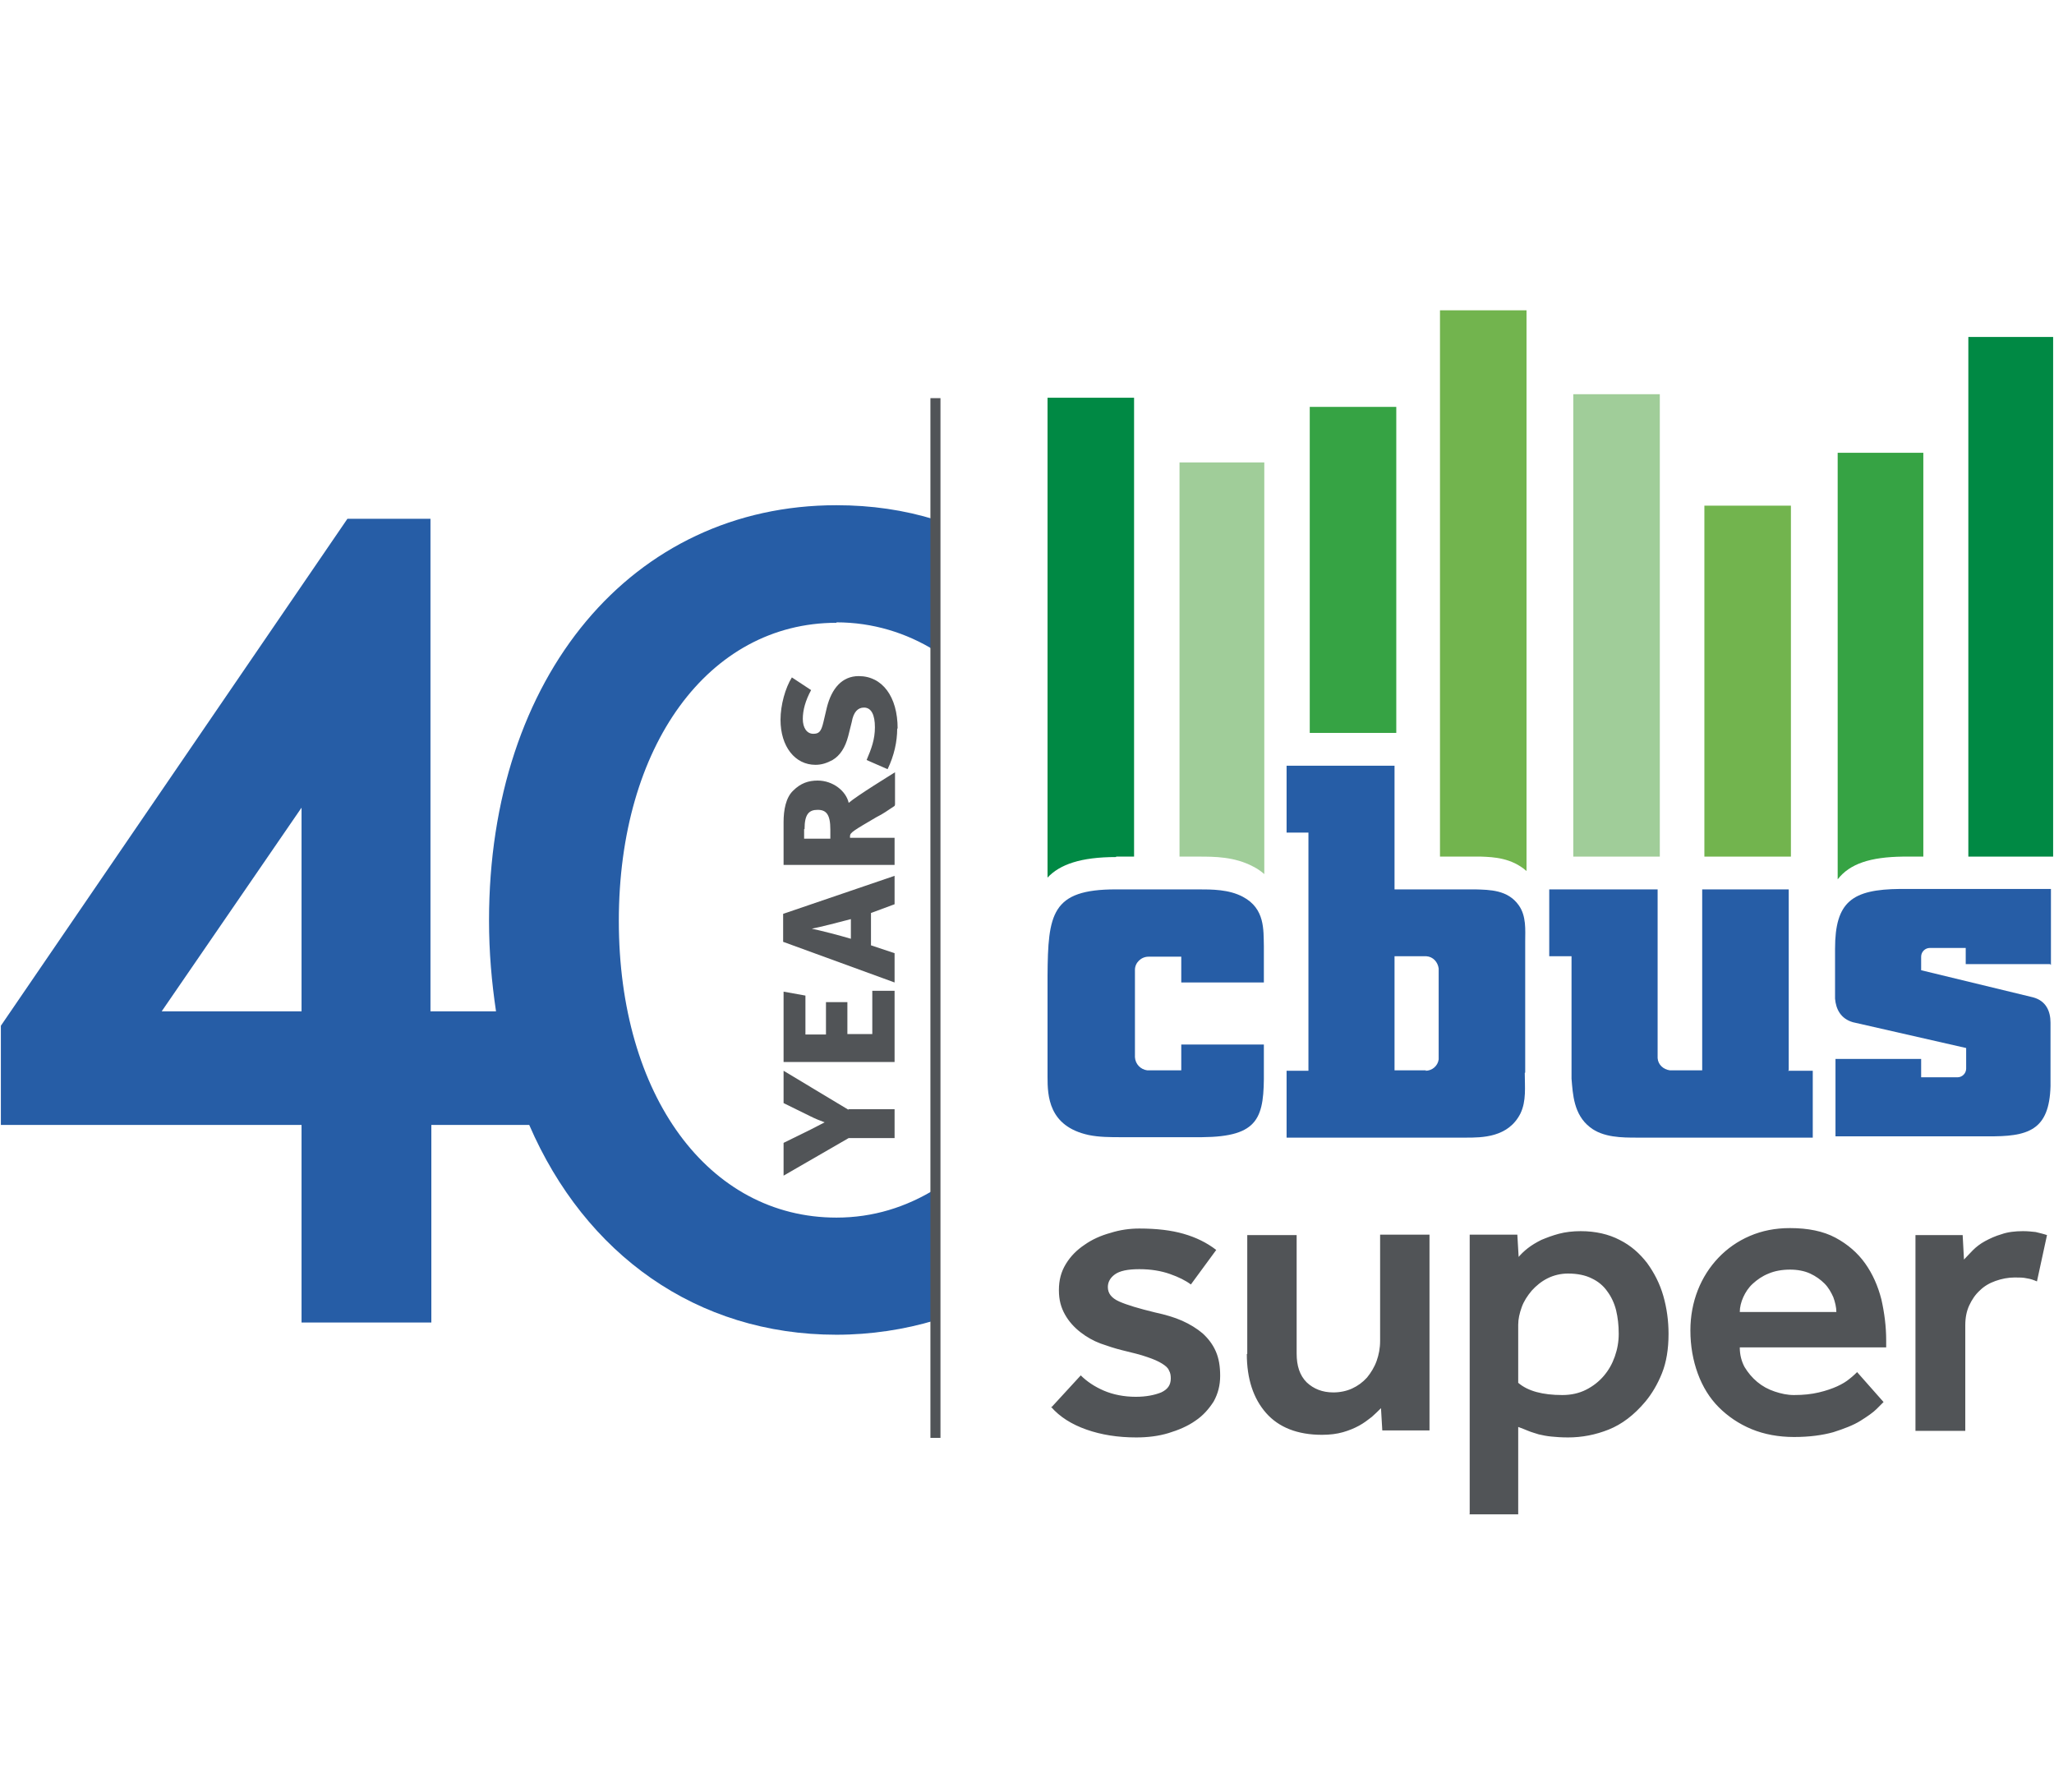 <?xml version="1.0" encoding="UTF-8"?><svg id="a" xmlns="http://www.w3.org/2000/svg" viewBox="0 0 47 41"><path d="M27.42,19.6c.37,0,.83,0,1.26.23.1.05.18.11.25.17v-9.42h-1.94v9.02h.43Z" fill="#a0cd99" fill-rule="evenodd" stroke-width="0"/><path d="M25.54,19.6h.41v-10.5h-1.98v10.98c.28-.3.76-.47,1.57-.47" fill="#008944" fill-rule="evenodd" stroke-width="0"/><path d="M33.85,19.6h.04c.29.01.7.03,1.04.33V7.1h-1.98v12.5h.9Z" fill="#72b44e" fill-rule="evenodd" stroke-width="0"/><rect x="29.97" y="9.31" width="1.98" height="7.46" fill="#36a344" stroke-width="0"/><rect x="39" y="11.57" width="1.98" height="8.03" fill="#72b44e" stroke-width="0"/><rect x="36" y="9.02" width="1.98" height="10.58" fill="#a0cd99" stroke-width="0"/><path d="M43.53,19.6h.48v-9.24h-1.96v9.76c.28-.36.75-.51,1.49-.52" fill="#36a344" fill-rule="evenodd" stroke-width="0"/><polygon points="46.92 19.6 46.98 19.6 46.98 7.71 45.04 7.71 45.04 19.6 46.92 19.6" fill="#008944" fill-rule="evenodd" stroke-width="0"/><path d="M28.92,24.49v-.59h-1.89v.59h-.78c-.15-.02-.27-.14-.28-.3v-2c0-.16.14-.3.31-.3h.75v.59h1.89v-.83c-.01-.37.03-.86-.48-1.13-.32-.17-.7-.17-1.03-.17h-1.88c-1.47,0-1.55.56-1.56,1.98v2.31c0,.43.02,1.13.94,1.33.24.05.5.05.75.05h1.84c1.32-.01,1.43-.45,1.42-1.53" fill="#265da6" stroke-width="0"/><path d="M40.93,24.49v-4.14h-1.98v4.14h-.74c-.15-.02-.27-.13-.28-.28v-3.86h-2.48v1.53h.51v2.8c.03.36.05.82.42,1.11.3.24.74.24,1.08.24h4.02v-1.53h-.57Z" fill="#265da6" stroke-width="0"/><path d="M34.9,24.54v-3c0-.26.03-.58-.15-.83-.25-.35-.66-.35-.99-.36h-1.09s-.76,0-.76,0v-2.83h-2.47v1.53h.5v5.45h-.5v1.53h3.28s.01,0,.01,0h.81c.37,0,.97,0,1.25-.55.14-.29.1-.61.1-.93M32.63,24.49h-.72v-2.61h.73c.15.01.26.13.28.28v2.08c-.02.15-.15.26-.3.26" fill="#265da6" stroke-width="0"/><path d="M46.93,22.08v-1.74h-3.45c-1.1.01-1.49.29-1.49,1.37v1.14c.02.24.13.46.41.54h0l2.59.59v.47c0,.11-.09.2-.2.2h-.83v-.42h-1.96v1.77h3.64c.88-.01,1.31-.22,1.28-1.35v-1.25c0-.26-.1-.5-.4-.58h0l-2.56-.62v-.31c0-.11.09-.2.2-.2h.82v.37h1.93Z" fill="#265da6" stroke-width="0"/><path d="M43.84,32.74h1.13v-2.42c0-.17.03-.32.09-.45.06-.13.14-.25.24-.34.1-.1.22-.17.36-.22.14-.05.29-.08.44-.08.11,0,.2,0,.28.02.08.01.16.04.23.07l.23-1.06c-.09-.03-.18-.05-.26-.07-.09-.01-.18-.02-.29-.02-.18,0-.35.02-.49.07-.14.04-.27.1-.38.16-.11.06-.2.13-.28.21-.08.08-.14.15-.2.21l-.03-.56h-1.08v4.48ZM39.81,30.02c0-.11.03-.23.08-.34.05-.11.12-.22.22-.31.1-.09.21-.17.36-.23.14-.06.31-.09.49-.09.17,0,.33.03.46.09.13.06.24.14.33.23.09.09.15.2.2.31.04.11.07.23.07.34h-2.2ZM42.49,31.4s-.09.09-.17.15c-.07.06-.17.12-.28.17-.11.05-.25.1-.42.14s-.35.06-.57.06c-.15,0-.29-.03-.44-.08-.15-.05-.28-.12-.4-.22-.12-.1-.21-.21-.29-.34-.07-.13-.11-.28-.11-.45h3.35v-.16c0-.32-.04-.63-.11-.94-.08-.31-.2-.58-.37-.82-.17-.24-.4-.44-.68-.59-.28-.15-.63-.22-1.04-.22-.34,0-.64.06-.92.18-.28.12-.52.29-.72.5-.2.21-.36.46-.47.74-.11.28-.17.59-.17.92,0,.36.06.69.17.99.11.3.27.56.48.77.21.21.46.38.75.5.29.12.62.18.97.18s.65-.04.9-.11c.25-.08.46-.16.62-.26.16-.1.29-.19.37-.27.09-.09.14-.14.16-.16l-.61-.69ZM34.74,30.31c0-.13.03-.26.08-.4.05-.14.13-.26.23-.38.1-.11.22-.21.36-.28.14-.07.3-.11.47-.11.22,0,.4.04.54.11.15.07.27.17.36.3.09.12.16.27.2.43.04.17.06.34.06.54,0,.18-.03.35-.09.52-.06.17-.14.31-.25.44-.11.13-.25.24-.41.32-.16.08-.34.12-.54.12-.45,0-.79-.09-1.01-.28v-1.33ZM33.62,34.65h1.12v-2c.08.03.16.06.23.09.07.03.15.05.24.08.09.02.18.04.29.05.1.01.23.02.38.02.32,0,.63-.06.93-.18.3-.12.58-.33.84-.64.15-.18.28-.4.38-.65.1-.25.15-.55.15-.9,0-.3-.04-.59-.12-.87-.08-.28-.21-.53-.37-.75-.17-.22-.37-.4-.63-.53-.25-.13-.55-.2-.89-.2-.18,0-.35.02-.5.06-.15.04-.28.09-.4.14-.12.06-.22.12-.31.19-.09.07-.16.14-.21.2l-.03-.51h-1.09v6.39ZM28.53,30.98c0,.57.15,1.02.44,1.35.29.33.72.5,1.28.5.18,0,.34-.02.48-.06.14-.04.26-.09.37-.15.11-.06.2-.13.29-.2.08-.07.15-.14.21-.2l.03.51h1.08v-4.48h-1.13v2.43c0,.17-.03.32-.08.46-.05.14-.13.27-.22.38-.1.11-.21.19-.34.25-.13.06-.28.09-.43.09-.25,0-.45-.08-.61-.23-.16-.16-.23-.38-.23-.66v-2.71h-1.13v2.72ZM24.05,32.19c.2.23.47.4.81.52.34.12.72.18,1.14.18.26,0,.51-.03.74-.1.23-.07.44-.16.61-.28.18-.12.31-.27.42-.44.1-.18.15-.37.15-.59s-.03-.4-.1-.56c-.07-.16-.17-.29-.3-.41-.13-.11-.29-.21-.47-.29s-.39-.14-.62-.19c-.37-.09-.64-.17-.82-.25-.18-.08-.26-.19-.26-.33,0-.11.05-.21.16-.29.11-.08.29-.12.56-.12s.5.04.7.11c.2.07.36.15.48.24l.58-.79c-.22-.17-.47-.29-.75-.37-.28-.08-.61-.12-1.01-.12-.22,0-.44.03-.66.1-.22.06-.42.15-.59.27-.18.12-.32.26-.43.44-.11.18-.16.37-.16.6s.05.4.14.56c.09.16.21.29.35.4.14.11.3.2.46.26.17.06.32.11.48.15.25.06.45.11.59.16.15.05.26.1.34.15.08.05.14.1.16.16.03.05.04.11.04.18,0,.15-.07.25-.22.32-.15.06-.34.1-.58.1-.27,0-.52-.05-.73-.14-.21-.09-.39-.21-.53-.35l-.68.74Z" fill="#515457" stroke-width="0"/><path d="M19.14,14.24c.83,0,1.6.24,2.26.65v-3c-.71-.22-1.46-.33-2.26-.33-4.67,0-7.95,3.91-7.95,9.5,0,.73.06,1.41.16,2.08h-1.5v-11.27h-1.9L.02,23.47v2.27h6.88v4.52h2.97v-4.52h2.24c1.28,2.96,3.83,4.8,7.03,4.8.79,0,1.56-.12,2.26-.33v-3c-.67.41-1.42.65-2.26.65-2.93,0-4.98-2.79-4.98-6.79s2.05-6.82,4.98-6.82M6.9,23.14h-3.2l3.2-4.66v4.66Z" fill="#265da6" stroke-width="0"/><path d="M19.42,25.38h1.05v.66h-1.05l-1.49.86v-.75l.63-.31c.1-.05.21-.11.31-.16-.11-.04-.21-.08-.33-.14l-.61-.3v-.74l1.48.89h0Z" fill="#515457" stroke-width="0"/><polygon points="20.47 24.3 17.93 24.3 17.93 22.69 18.43 22.78 18.43 23.67 18.9 23.67 18.9 22.93 19.39 22.93 19.39 23.66 19.96 23.66 19.96 22.67 20.47 22.67 20.47 24.3" fill="#515457" stroke-width="0"/><path d="M20.47,20.69l-.54.2v.74l.54.18v.67l-2.55-.93v-.64l2.55-.87v.67h0ZM18.53,21.24c.25.05.67.16.94.24v-.45c-.26.07-.69.18-.94.23" fill="#515457" stroke-width="0"/><path d="M20.47,18.44c-.17.11-.24.17-.42.26-.51.3-.6.35-.6.43v.04h1.02v.62h-2.54v-.98c0-.27.05-.56.22-.72.17-.17.35-.23.56-.23.35,0,.65.24.71.51.2-.17.95-.63,1.06-.7v.74h0ZM18.4,18.97v.22h.6v-.21c0-.34-.09-.45-.29-.45s-.3.1-.3.44" fill="#515457" stroke-width="0"/><path d="M20.53,16.67c0,.3-.07.62-.22.93l-.48-.21c.11-.26.19-.47.19-.75s-.08-.45-.25-.45c-.14,0-.24.1-.28.33l-.08.32c-.07.27-.19.45-.36.55-.13.07-.25.11-.39.11-.47,0-.8-.42-.8-1.03,0-.34.11-.73.26-.97l.44.29c-.13.24-.19.46-.19.66s.09.34.24.34c.13,0,.18-.05.23-.26l.08-.34c.11-.44.35-.72.73-.72.54,0,.89.47.89,1.2" fill="#515457" stroke-width="0"/><rect x="21.29" y="9.11" width=".23" height="23.79" fill="#515457" stroke-width="0"/></svg>
